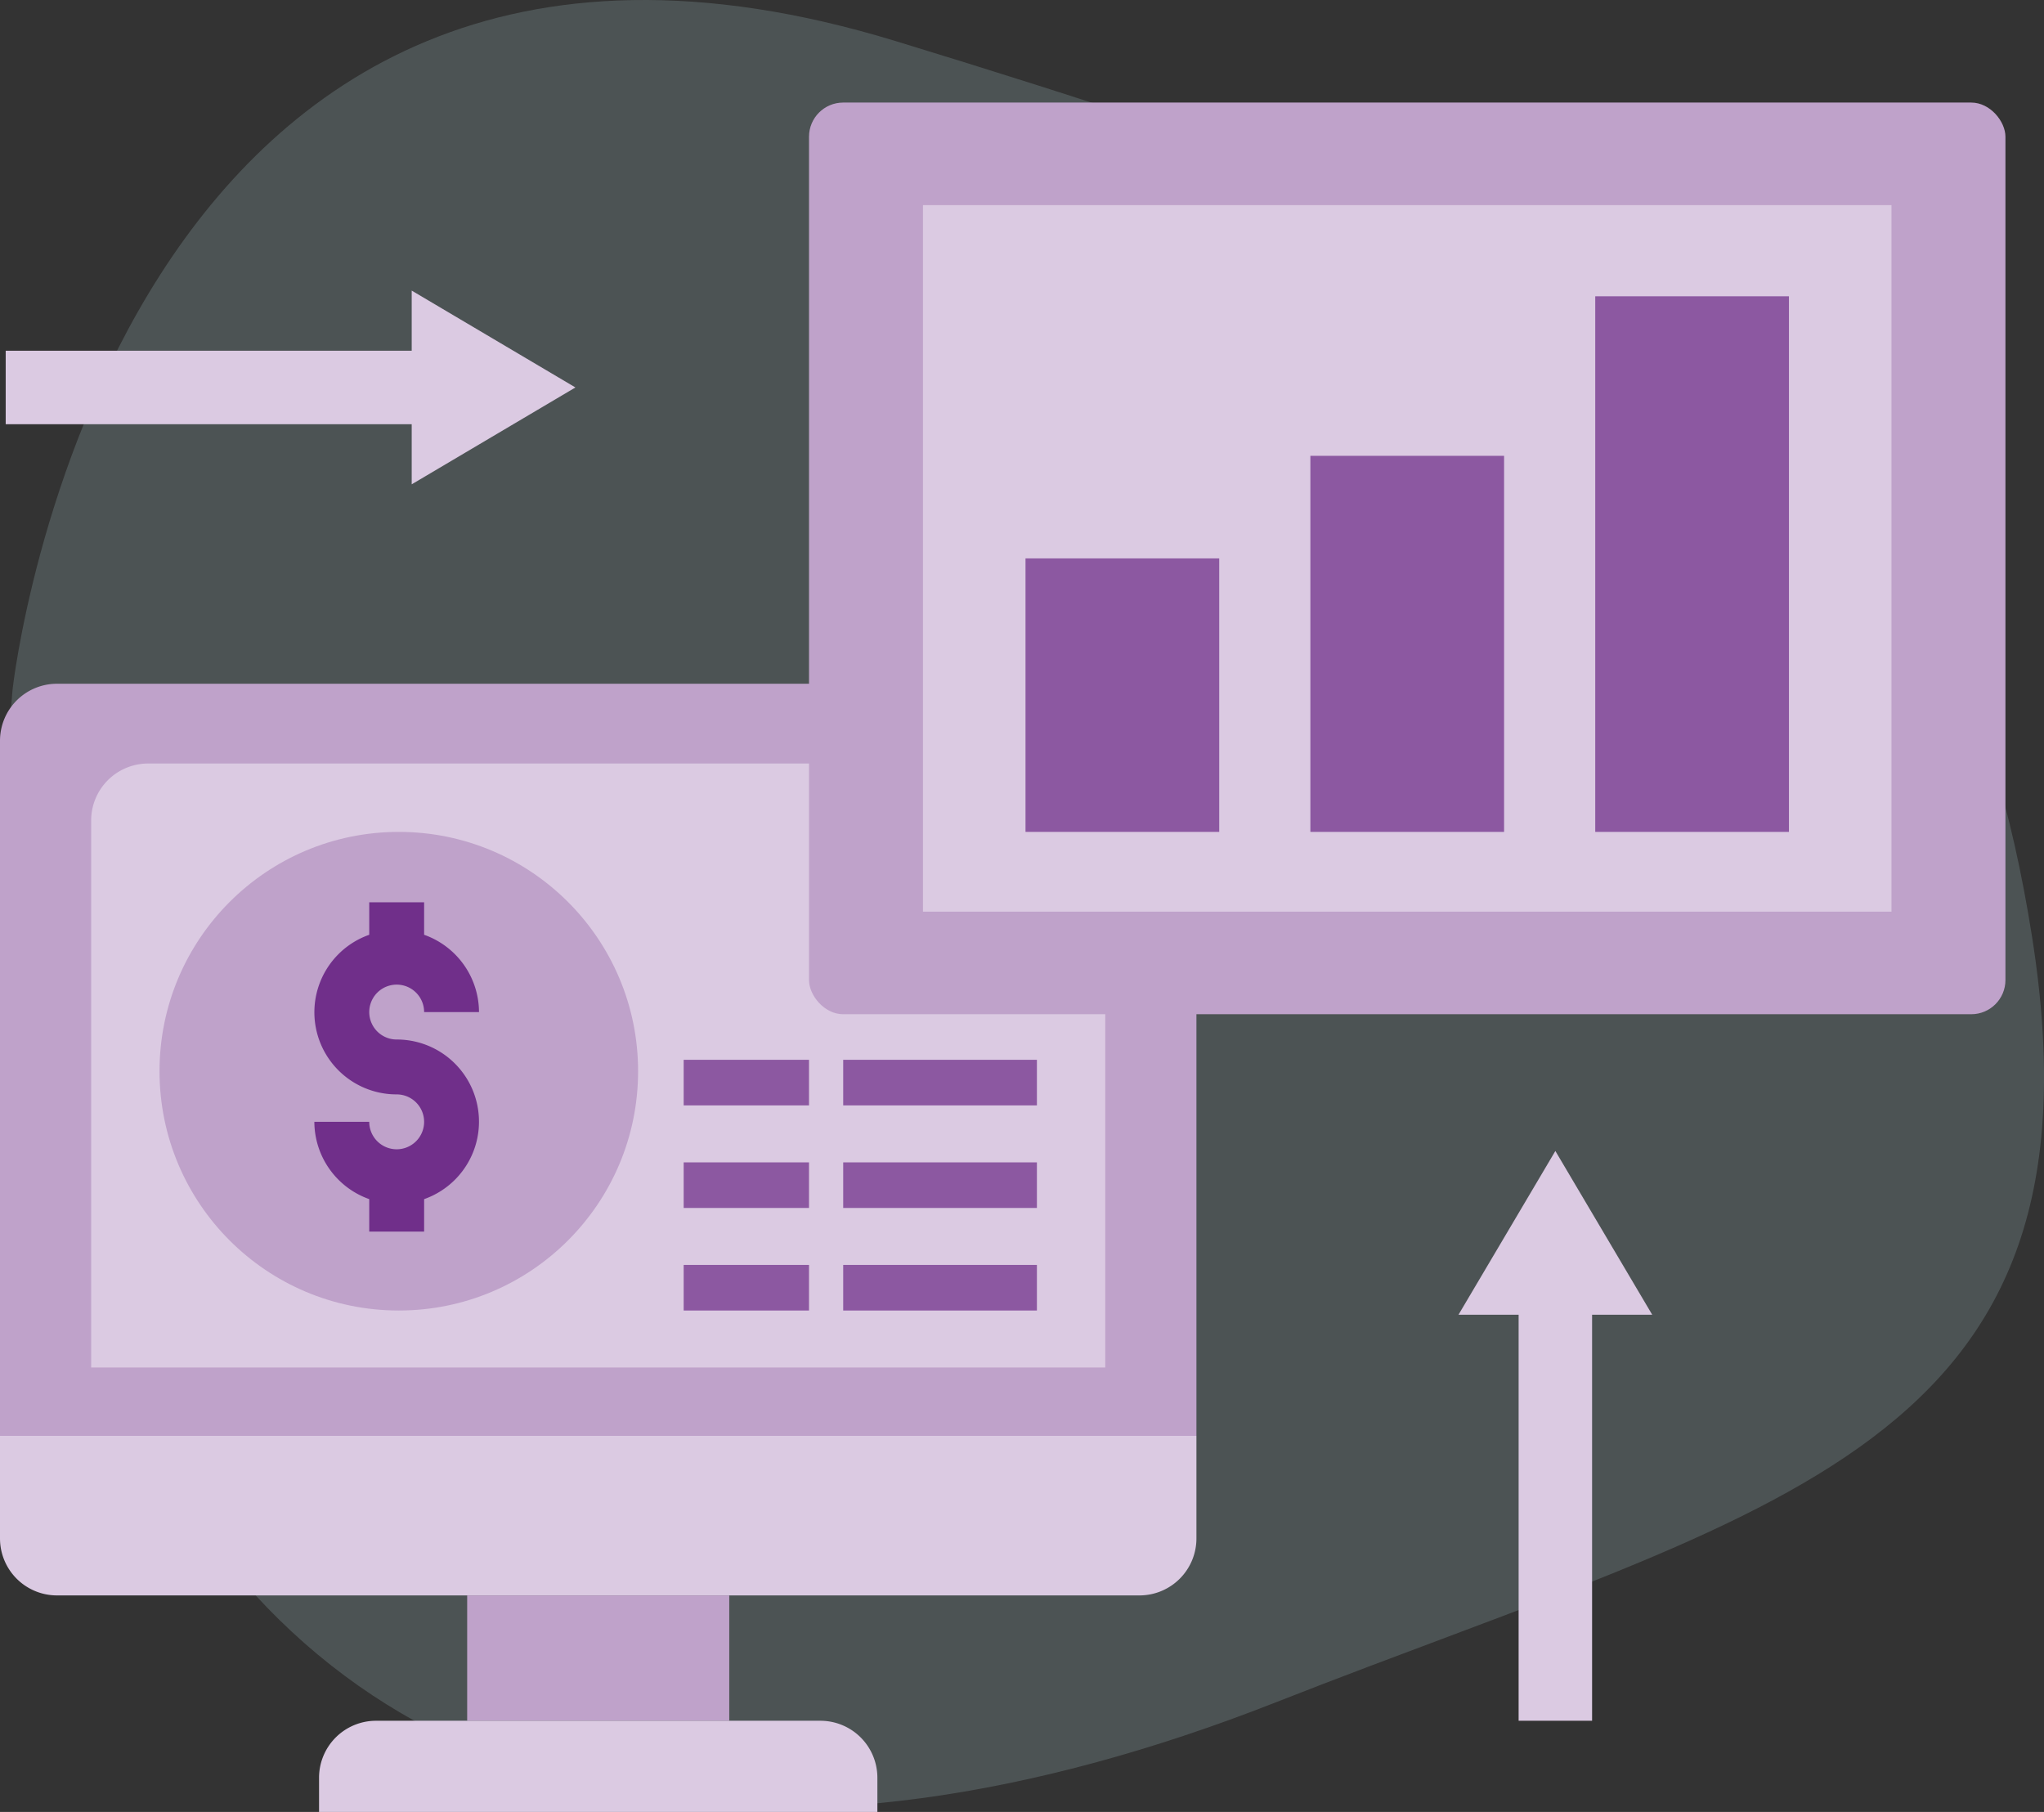 <svg xmlns="http://www.w3.org/2000/svg" width="179.384" height="159" viewBox="0 0 179.384 159">
  <rect x="0" y="0" width="179.384" height="159" fill="#333333" stroke="none"/>
  <g id="Groupe_14" data-name="Groupe 14" transform="translate(-216 -1084)">
    <g id="picto-flexicav" transform="translate(-439 -778)">
      <path id="Tracé_42" data-name="Tracé 42" d="M237.062,2338.326s8.687-77.81,77.5-56.766,92.608,33.567,99.712,78.57-22.408,49.921-66.312,67.181-79.22,10.368-97.162-19.566S237.062,2338.326,237.062,2338.326Z" transform="translate(419.057 -415.949)" fill="rgba(202,243,248,0.17)"/>
      <path id="Rectangle_54" data-name="Rectangle 54" d="M5,0h95a5,5,0,0,1,5,5V66a0,0,0,0,1,0,0H0a0,0,0,0,1,0,0V5A5,5,0,0,1,5,0Z" transform="translate(655 1922)" fill="#bfa2ca"/>
      <path id="Rectangle_55" data-name="Rectangle 55" d="M5,0H84a5,5,0,0,1,5,5V53a0,0,0,0,1,0,0H0a0,0,0,0,1,0,0V5A5,5,0,0,1,5,0Z" transform="translate(663 1929)" fill="#dbcae2"/>
      <path id="Rectangle_56" data-name="Rectangle 56" d="M0,0H105a0,0,0,0,1,0,0V9a5,5,0,0,1-5,5H5A5,5,0,0,1,0,9V0A0,0,0,0,1,0,0Z" transform="translate(655 1988)" fill="#dbcae2"/>
      <rect id="Rectangle_57" data-name="Rectangle 57" width="23" height="11" transform="translate(696 2002)" fill="#bfa2ca"/>
      <path id="Rectangle_58" data-name="Rectangle 58" d="M5,0H44a5,5,0,0,1,5,5V8a0,0,0,0,1,0,0H0A0,0,0,0,1,0,8V5A5,5,0,0,1,5,0Z" transform="translate(683 2013)" fill="#dbcae2"/>
      <rect id="Rectangle_65" data-name="Rectangle 65" width="105" height="80" rx="3" transform="translate(726 1871)" fill="#bfa2ca"/>
      <rect id="Rectangle_66" data-name="Rectangle 66" width="85" height="62" transform="translate(736 1880)" fill="#dbcae2"/>
      <rect id="Rectangle_67" data-name="Rectangle 67" width="17" height="24" transform="translate(745 1911)" fill="#8c58a1"/>
      <rect id="Rectangle_68" data-name="Rectangle 68" width="17" height="33" transform="translate(770 1902)" fill="#8c58a1"/>
      <rect id="Rectangle_69" data-name="Rectangle 69" width="17" height="47" transform="translate(795 1888)" fill="#8c58a1"/>
      <circle id="Ellipse_11" data-name="Ellipse 11" cx="21" cy="21" r="21" transform="translate(669 1935)" fill="#bfa2ca"/>
      <path id="Tracé_43" data-name="Tracé 43" d="M21.225,32.225a2.408,2.408,0,0,1,2.408,2.408H28.45a7.225,7.225,0,0,0-4.817-6.782V25H18.817v2.851a7.208,7.208,0,0,0,2.408,14.007,2.408,2.408,0,1,1-2.408,2.408H14a7.225,7.225,0,0,0,4.817,6.782V53.9h4.817V51.049a7.208,7.208,0,0,0-2.408-14.007,2.408,2.408,0,1,1,0-4.817Z" transform="translate(668.588 1916.177)" fill="#702f8a"/>
      <rect id="Rectangle_59" data-name="Rectangle 59" width="11" height="4" transform="translate(715 1973)" fill="#8c58a1"/>
      <rect id="Rectangle_60" data-name="Rectangle 60" width="17" height="4" transform="translate(729 1973)" fill="#8c58a1"/>
      <rect id="Rectangle_61" data-name="Rectangle 61" width="11" height="4" transform="translate(715 1964)" fill="#8c58a1"/>
      <rect id="Rectangle_62" data-name="Rectangle 62" width="17" height="4" transform="translate(729 1964)" fill="#8c58a1"/>
      <rect id="Rectangle_63" data-name="Rectangle 63" width="11" height="4" transform="translate(715 1955)" fill="#8c58a1"/>
      <rect id="Rectangle_64" data-name="Rectangle 64" width="17" height="4" transform="translate(729 1955)" fill="#8c58a1"/>
      <path id="Union_3" data-name="Union 3" d="M5.276,50V14.368H0L8.5,0,17,14.368H11.724V50Z" transform="translate(783 1963)" fill="#dbcae2"/>
      <path id="Union_4" data-name="Union 4" d="M5.276,50V14.368H0L8.5,0,17,14.368H11.724V50Z" transform="translate(705.5 1887.5) rotate(90)" fill="#dbcae2"/>
    </g>
  </g>
</svg>
